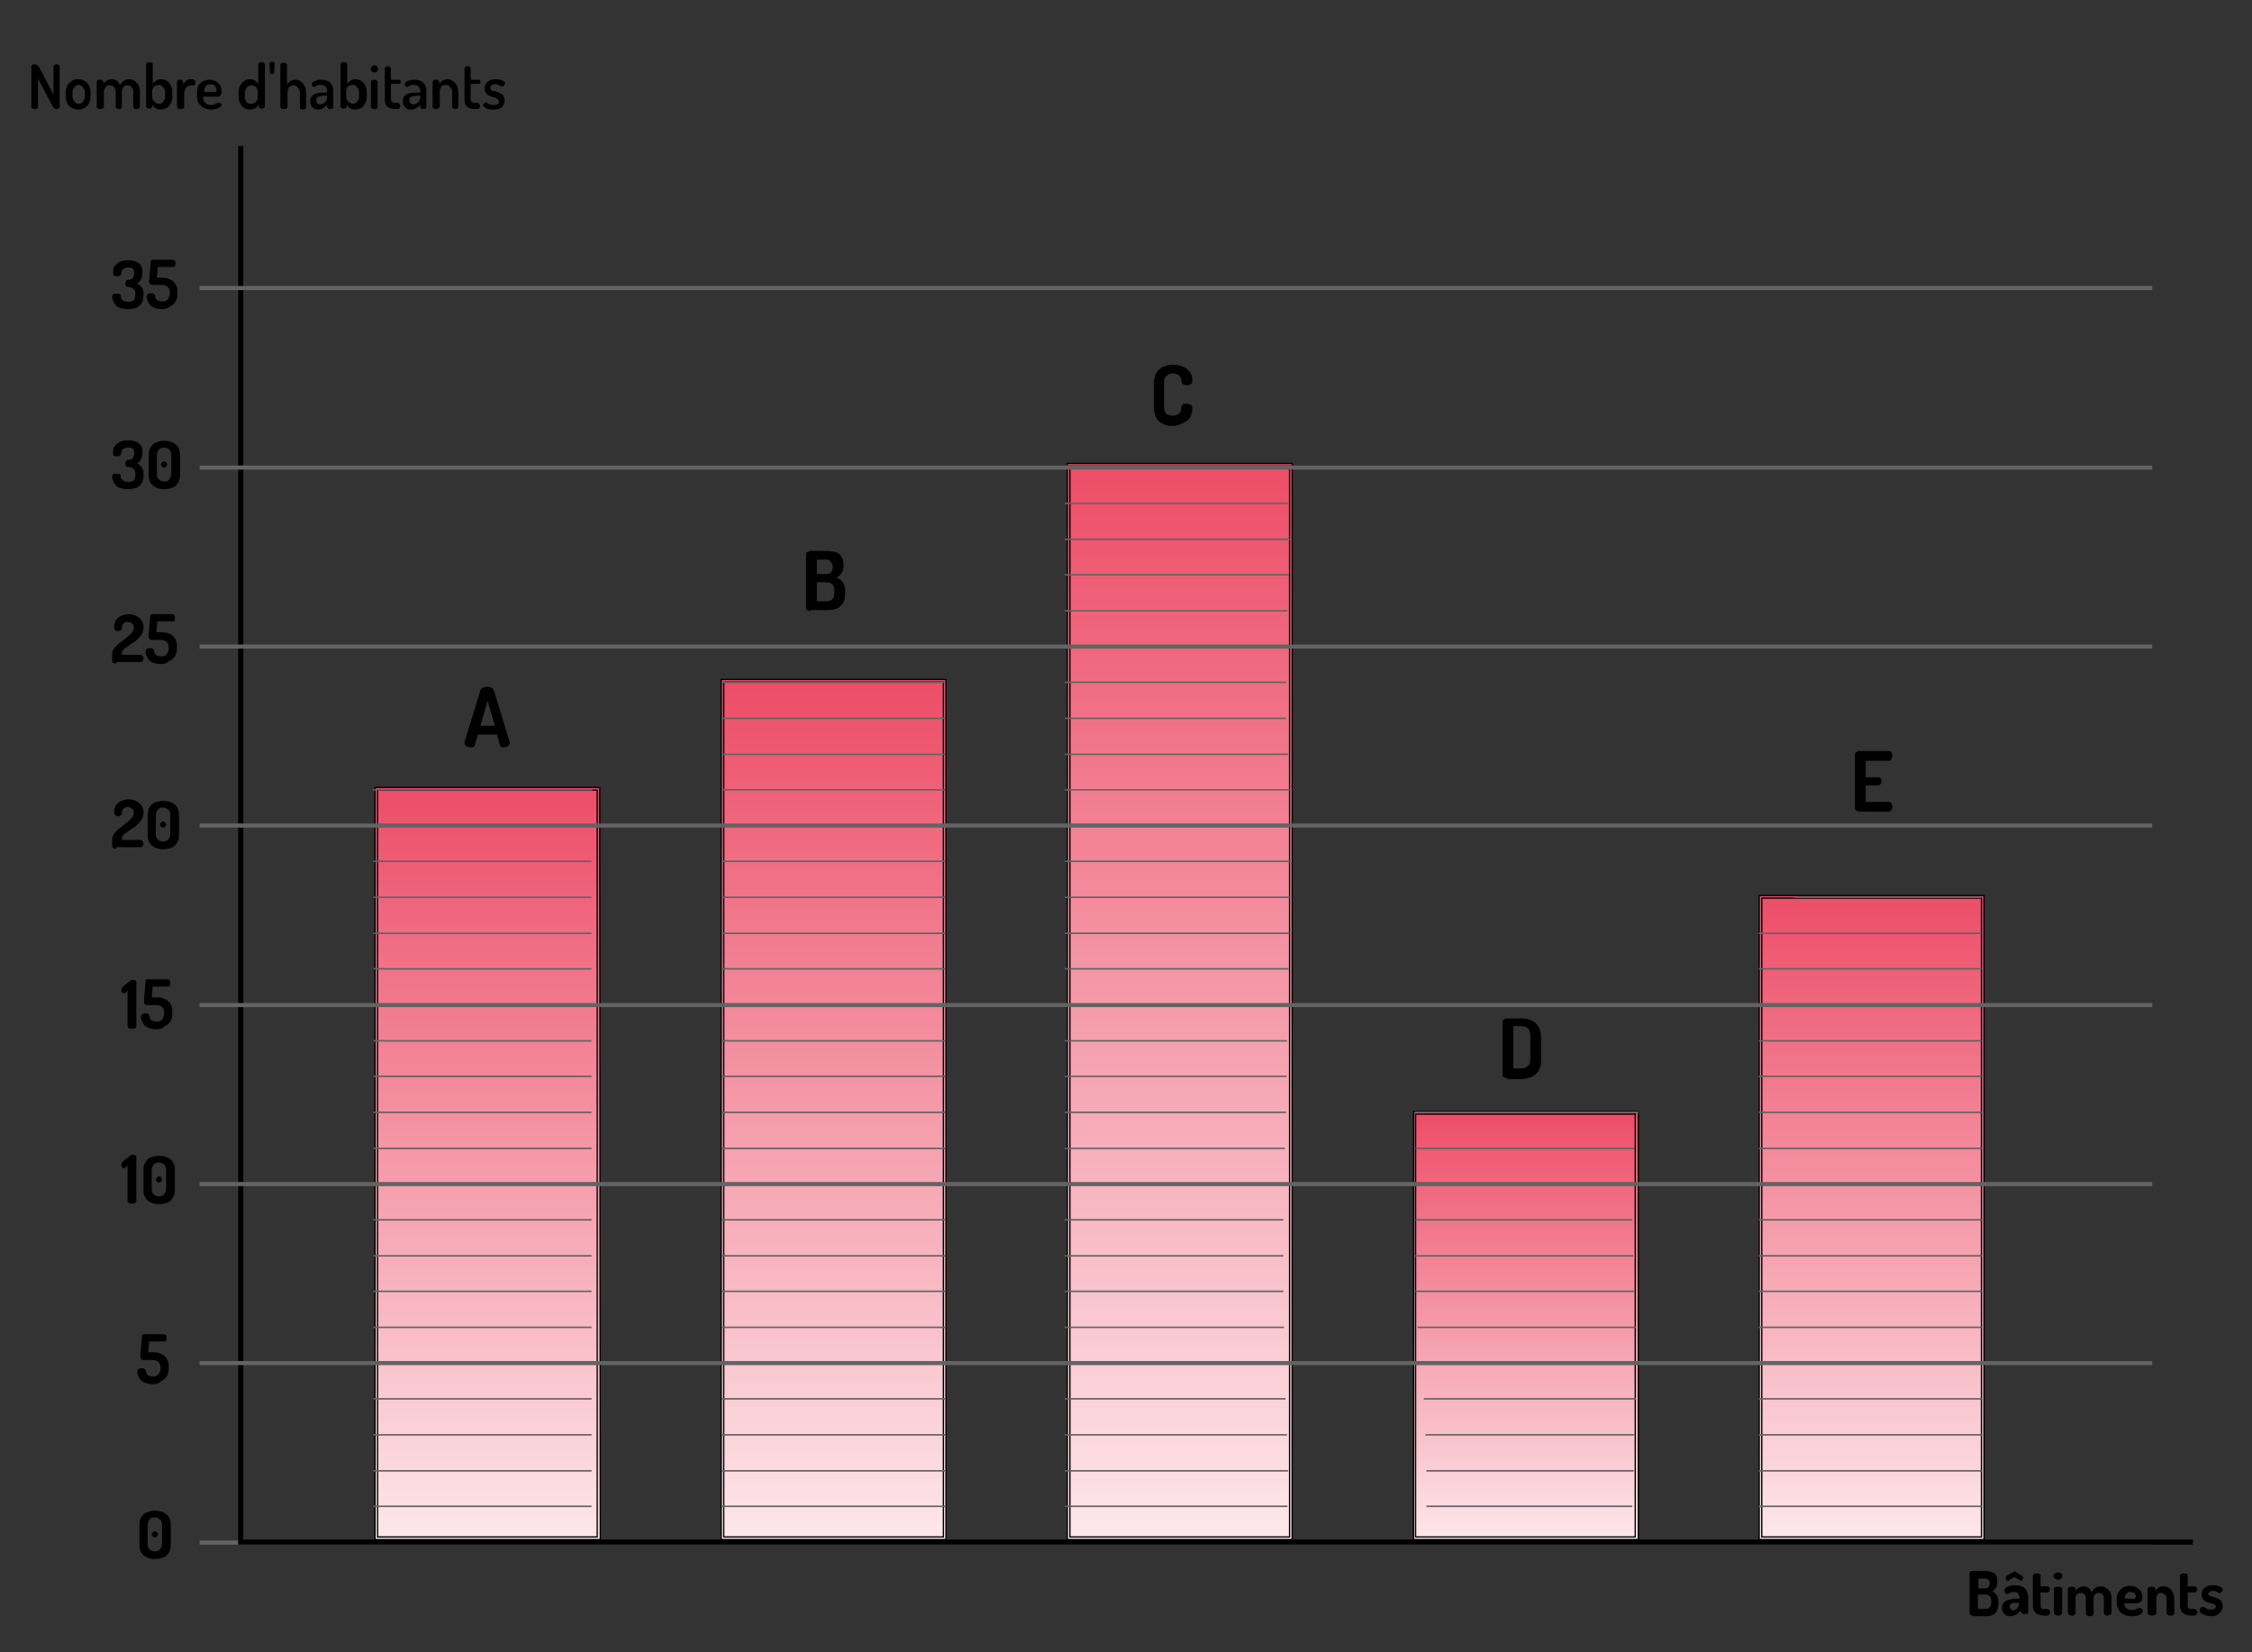 <?xml version="1.0" encoding="utf-8"?>
<!-- Generator: Adobe Illustrator 24.0.0, SVG Export Plug-In . SVG Version: 6.00 Build 0)  -->
<svg version="1.1" id="Layer_1" xmlns="http://www.w3.org/2000/svg" xmlns:xlink="http://www.w3.org/1999/xlink" x="0px" y="0px"
	 viewBox="0 0 437.8 321.2" style="enable-background:new 0 0 437.8 321.2;" xml:space="preserve">
<rect x="0" y="0" width="437.8" height="321.2" fill="#333333" stroke="none"/>
<style type="text/css">
	.st0{fill:url(#SVGID_1_);stroke:#000000;stroke-width:0.25;stroke-miterlimit:10;}
	.st1{fill:url(#SVGID_2_);stroke:#000000;stroke-width:0.25;stroke-miterlimit:10;}
	.st2{fill:url(#SVGID_3_);stroke:#000000;stroke-width:0.25;stroke-miterlimit:10;}
	.st3{fill:url(#SVGID_4_);stroke:#000000;stroke-width:0.25;stroke-miterlimit:10;}
	.st4{fill:url(#SVGID_5_);stroke:#000000;stroke-width:0.25;stroke-miterlimit:10;}
	.st5{fill:url(#SVGID_6_);stroke:#000000;stroke-width:0.25;stroke-miterlimit:10;}
	.st6{fill:url(#SVGID_7_);stroke:#000000;stroke-width:0.25;stroke-miterlimit:10;}
	.st7{fill:url(#SVGID_8_);stroke:#000000;stroke-width:0.25;stroke-miterlimit:10;}
	.st8{fill:url(#SVGID_9_);stroke:#000000;stroke-width:0.25;stroke-miterlimit:10;}
	.st9{fill:url(#SVGID_10_);stroke:#000000;stroke-width:0.25;stroke-miterlimit:10;}
	.st10{fill:#636363;}
</style>
<g>
	<g>
		<linearGradient id="SVGID_1_" gradientUnits="userSpaceOnUse" x1="94.76" y1="299" x2="94.76" y2="153.3">
			<stop  offset="0" style="stop-color:#FDE7EB"/>
			<stop  offset="1" style="stop-color:#ED4D67"/>
		</linearGradient>
		<rect x="73.2" y="153.3" class="st0" width="43.2" height="145.7"/>
		<linearGradient id="SVGID_2_" gradientUnits="userSpaceOnUse" x1="94.76" y1="299.3" x2="94.76" y2="153.1">
			<stop  offset="0" style="stop-color:#FDE7EB"/>
			<stop  offset="1" style="stop-color:#ED4D67"/>
		</linearGradient>
		<path class="st1" d="M116.7,299.3H72.9V153.1h43.7L116.7,299.3L116.7,299.3z M73.4,298.8h42.7V153.6H73.4V298.8z"/>
	</g>
	<g>
		<linearGradient id="SVGID_3_" gradientUnits="userSpaceOnUse" x1="162.06" y1="299" x2="162.06" y2="132.3">
			<stop  offset="0" style="stop-color:#FDE7EB"/>
			<stop  offset="1" style="stop-color:#ED4D67"/>
		</linearGradient>
		<rect x="140.5" y="132.3" class="st2" width="43.2" height="166.7"/>
		<linearGradient id="SVGID_4_" gradientUnits="userSpaceOnUse" x1="162.01" y1="299.3" x2="162.01" y2="132.1">
			<stop  offset="0" style="stop-color:#FDE7EB"/>
			<stop  offset="1" style="stop-color:#ED4D67"/>
		</linearGradient>
		<path class="st3" d="M183.9,299.3h-43.7V132.1h43.7V299.3z M140.7,298.8h42.7V132.6h-42.7V298.8z"/>
	</g>
	<g>
		<linearGradient id="SVGID_5_" gradientUnits="userSpaceOnUse" x1="229.26" y1="299" x2="229.26" y2="90.3">
			<stop  offset="0" style="stop-color:#FDE7EB"/>
			<stop  offset="1" style="stop-color:#ED4D67"/>
		</linearGradient>
		<rect x="207.7" y="90.3" class="st4" width="43.2" height="208.7"/>
		<linearGradient id="SVGID_6_" gradientUnits="userSpaceOnUse" x1="229.31" y1="299.3" x2="229.31" y2="90.1">
			<stop  offset="0" style="stop-color:#FDE7EB"/>
			<stop  offset="1" style="stop-color:#ED4D67"/>
		</linearGradient>
		<path class="st5" d="M251.2,299.3h-43.7V90.1h43.7V299.3z M208,298.8h42.7V90.6H208V298.8z"/>
	</g>
	<g>
		<linearGradient id="SVGID_7_" gradientUnits="userSpaceOnUse" x1="296.56" y1="299" x2="296.56" y2="216.3">
			<stop  offset="0" style="stop-color:#FDE7EB"/>
			<stop  offset="1" style="stop-color:#ED4D67"/>
		</linearGradient>
		<rect x="275" y="216.3" class="st6" width="43.2" height="82.7"/>
		<linearGradient id="SVGID_8_" gradientUnits="userSpaceOnUse" x1="296.61" y1="299.3" x2="296.61" y2="216.1">
			<stop  offset="0" style="stop-color:#FDE7EB"/>
			<stop  offset="1" style="stop-color:#ED4D67"/>
		</linearGradient>
		<path class="st7" d="M318.5,299.3h-43.7v-83.2h43.7V299.3z M275.2,298.8h42.7v-82.2h-42.7V298.8z"/>
	</g>
	<g>
		<linearGradient id="SVGID_9_" gradientUnits="userSpaceOnUse" x1="363.86" y1="299" x2="363.86" y2="174.3">
			<stop  offset="0" style="stop-color:#FDE7EB"/>
			<stop  offset="1" style="stop-color:#ED4D67"/>
		</linearGradient>
		<rect x="342.3" y="174.3" class="st8" width="43.2" height="124.7"/>
		<linearGradient id="SVGID_10_" gradientUnits="userSpaceOnUse" x1="363.81" y1="299.3" x2="363.81" y2="174.1">
			<stop  offset="0" style="stop-color:#FDE7EB"/>
			<stop  offset="1" style="stop-color:#ED4D67"/>
		</linearGradient>
		<path class="st9" d="M385.7,299.3H342V174.1h43.7V299.3z M342.5,298.8h42.7V174.6h-42.7V298.8z"/>
	</g>
	<g>
		<g>
			<rect x="38.8" y="299.5" class="st10" width="379.6" height="0.8"/>
		</g>
		<g>
			<polygon points="426.3,300.3 46.3,300.3 46.3,28.4 47.3,28.4 47.3,299.3 426.3,299.3 			"/>
		</g>
		<g>
			<rect x="72.6" y="292.7" class="st10" width="42.4" height="0.3"/>
			<rect x="140.3" y="292.7" class="st10" width="43.4" height="0.3"/>
			<path class="st10" d="M207,292.7v0.3h43.3c0-0.1,0-0.2,0-0.3H207z"/>
			<path class="st10" d="M277.3,292.7c0,0.1,0,0.2,0,0.3h40c0-0.1,0-0.2,0-0.3H277.3z"/>
			<rect x="341.9" y="292.7" class="st10" width="43.3" height="0.3"/>
		</g>
		<g>
			<rect x="341.9" y="285.8" class="st10" width="43.3" height="0.3"/>
			<path class="st10" d="M277.3,285.8c0,0.1,0,0.2,0,0.3h40.3c0-0.1,0-0.2,0-0.3H277.3z"/>
			<path class="st10" d="M207,286.1h43.4c0-0.1,0-0.2,0-0.3H207V286.1z"/>
			<rect x="72.6" y="285.8" class="st10" width="42.4" height="0.3"/>
			<rect x="140.3" y="285.8" class="st10" width="43.4" height="0.3"/>
		</g>
		<g>
			<rect x="341.9" y="278.8" class="st10" width="43.3" height="0.3"/>
			<path class="st10" d="M207,279.1h43.2c0-0.1,0-0.2,0-0.3H207V279.1z"/>
			<rect x="72.6" y="278.8" class="st10" width="42.4" height="0.3"/>
			<rect x="140.3" y="278.8" class="st10" width="43.4" height="0.3"/>
			<path class="st10" d="M277.1,278.8c0,0.1,0,0.2,0,0.3h40.6c0-0.1,0-0.2,0-0.3H277.1z"/>
		</g>
		<g>
			<path class="st10" d="M276.8,271.8c0,0.1,0,0.2,0,0.3H318c0-0.1,0-0.2,0-0.3H276.8z"/>
			<path class="st10" d="M207,272.1h42.9c0-0.1,0-0.2,0-0.3H207V272.1z"/>
			<rect x="72.6" y="271.8" class="st10" width="42.4" height="0.3"/>
			<rect x="140.3" y="271.8" class="st10" width="43.4" height="0.3"/>
			<rect x="341.9" y="271.8" class="st10" width="43.3" height="0.3"/>
		</g>
		<g>
			<rect x="38.8" y="264.6" class="st10" width="379.6" height="0.8"/>
		</g>
		<g>
			<path class="st10" d="M275.6,258.2H318c0-0.1,0-0.2,0-0.3h-42.4C275.6,258,275.6,258.1,275.6,258.2z"/>
			<rect x="72.6" y="257.9" class="st10" width="42.4" height="0.3"/>
			<rect x="140.3" y="257.9" class="st10" width="43.4" height="0.3"/>
			<path class="st10" d="M207,258.2h42.6c0-0.1,0-0.2,0-0.3H207V258.2z"/>
			<rect x="341.9" y="257.9" class="st10" width="43.3" height="0.3"/>
		</g>
		<g>
			<path class="st10" d="M275.2,251.2h42.6c0-0.1,0-0.2,0-0.3h-42.6V251.2z"/>
			<path class="st10" d="M207,251.2h42.5c0-0.1,0-0.2,0-0.3H207V251.2z"/>
			<rect x="140.3" y="250.9" class="st10" width="43.4" height="0.3"/>
			<rect x="72.6" y="250.9" class="st10" width="42.4" height="0.3"/>
			<rect x="341.9" y="250.9" class="st10" width="43.3" height="0.3"/>
		</g>
		<g>
			<rect x="341.9" y="244" class="st10" width="43.3" height="0.3"/>
			<rect x="72.6" y="244" class="st10" width="42.4" height="0.3"/>
			<rect x="140.3" y="244" class="st10" width="43.4" height="0.3"/>
			<path class="st10" d="M207,244v0.3h42.5c0-0.1,0-0.2,0-0.3H207z"/>
			<path class="st10" d="M275.2,244.3h42.3c0-0.1,0-0.2,0-0.3h-42.3V244.3z"/>
		</g>
		<g>
			<path class="st10" d="M275.2,237.3h42.1c0-0.1,0-0.2,0-0.3h-42.1V237.3z"/>
			<rect x="72.6" y="237" class="st10" width="42.4" height="0.3"/>
			<rect x="140.3" y="237" class="st10" width="43.4" height="0.3"/>
			<path class="st10" d="M207,237v0.3h42.5c0-0.1,0-0.2,0-0.2c0,0,0,0,0-0.1H207z"/>
			<rect x="341.9" y="237" class="st10" width="43.3" height="0.3"/>
		</g>
		<g>
			<rect x="38.8" y="229.8" class="st10" width="379.6" height="0.8"/>
		</g>
		<g>
			<rect x="72.6" y="223.1" class="st10" width="42.4" height="0.3"/>
			<rect x="140.3" y="223.1" class="st10" width="43.4" height="0.3"/>
			<path class="st10" d="M207,223.1v0.3h42.8c0-0.1,0-0.2,0-0.3H207z"/>
			<path class="st10" d="M275.2,223.1v0.3h42.5c0-0.1,0-0.2,0-0.3H275.2z"/>
			<rect x="341.9" y="223.1" class="st10" width="43.3" height="0.3"/>
		</g>
		<g>
			<rect x="72.6" y="216.1" class="st10" width="42.4" height="0.3"/>
			<rect x="140.3" y="216.1" class="st10" width="43.4" height="0.3"/>
			<path class="st10" d="M207,216.1v0.3H250c0-0.1,0-0.2,0-0.3H207z"/>
			<path class="st10" d="M275.1,216.1c0,0.1,0,0.2,0,0.3h43.4c0-0.1,0-0.2,0.1-0.3H275.1z"/>
			<rect x="341.9" y="216.1" class="st10" width="43.3" height="0.3"/>
		</g>
		<g>
			<rect x="72.6" y="209.1" class="st10" width="42.4" height="0.3"/>
			<rect x="140.3" y="209.1" class="st10" width="43.4" height="0.3"/>
			<path class="st10" d="M207,209.1v0.3h43.1c0-0.1,0-0.2,0-0.3H207z"/>
			<rect x="341.9" y="209.1" class="st10" width="43.3" height="0.3"/>
		</g>
		<g>
			<rect x="72.6" y="202.2" class="st10" width="42.4" height="0.3"/>
			<rect x="140.3" y="202.2" class="st10" width="43.4" height="0.3"/>
			<path class="st10" d="M207,202.2v0.3h43.2c0-0.1,0-0.2,0-0.3H207z"/>
			<rect x="341.9" y="202.2" class="st10" width="43.3" height="0.3"/>
		</g>
		<g>
			<rect x="38.8" y="195" class="st10" width="379.6" height="0.8"/>
		</g>
		<g>
			<rect x="72.6" y="188.2" class="st10" width="42.4" height="0.3"/>
			<rect x="140.3" y="188.2" class="st10" width="43.4" height="0.3"/>
			<path class="st10" d="M207,188.2v0.3h43.5c0-0.1,0-0.2,0-0.3H207z"/>
			<rect x="341.9" y="188.2" class="st10" width="43.3" height="0.3"/>
		</g>
		<g>
			<path class="st10" d="M207,181.3v0.3h43.7c0-0.1,0-0.2,0-0.3H207z"/>
			<rect x="72.6" y="181.3" class="st10" width="42.4" height="0.3"/>
			<rect x="140.3" y="181.3" class="st10" width="43.4" height="0.3"/>
			<rect x="341.9" y="181.3" class="st10" width="43.3" height="0.3"/>
		</g>
		<g>
			<rect x="72.6" y="174.3" class="st10" width="42.4" height="0.3"/>
			<rect x="140.3" y="174.3" class="st10" width="43.4" height="0.3"/>
			<path class="st10" d="M207,174.3v0.3h43.8c0-0.1,0-0.2,0-0.3H207z"/>
			<path class="st10" d="M348.3,174.6h36.9c0-0.1,0-0.2,0-0.3h-35.4C349.4,174.4,348.9,174.5,348.3,174.6z"/>
		</g>
		<g>
			<path class="st10" d="M207,167.3v0.3h43.8c0-0.1,0-0.2,0-0.3H207z"/>
			<rect x="72.6" y="167.3" class="st10" width="42.4" height="0.3"/>
			<rect x="140.3" y="167.3" class="st10" width="43.4" height="0.3"/>
		</g>
		<g>
			<rect x="38.8" y="160.1" class="st10" width="379.6" height="0.8"/>
		</g>
		<g>
			<path class="st10" d="M207,153.7h44.2c0-0.1,0-0.2,0-0.3H207V153.7z"/>
			<rect x="140.3" y="153.4" class="st10" width="43.4" height="0.3"/>
			<path class="st10" d="M115.2,153.4H72.5c0,0.1,0,0.2,0,0.3h42.6C115.1,153.6,115.2,153.5,115.2,153.4z"/>
		</g>
		<g>
			<path class="st10" d="M207,146.8h43.4c0-0.1,0-0.2,0-0.3H207V146.8z"/>
			<rect x="140.3" y="146.5" class="st10" width="43.4" height="0.3"/>
		</g>
		<g>
			<rect x="140.3" y="139.5" class="st10" width="43.4" height="0.3"/>
			<path class="st10" d="M207,139.8h43c0-0.1,0-0.2,0-0.3h-43V139.8z"/>
		</g>
		<g>
			<path class="st10" d="M140.3,132.5v0.3h43.4c0-0.1,0-0.2,0-0.3H140.3z"/>
			<path class="st10" d="M207,132.5v0.3H250c0-0.1,0-0.2,0-0.3H207z"/>
		</g>
		<g>
			<rect x="38.8" y="125.3" class="st10" width="379.6" height="0.8"/>
		</g>
		<g>
			<path class="st10" d="M207,118.6v0.3h43.3c0-0.1,0-0.2,0-0.3H207z"/>
		</g>
		<g>
			<path class="st10" d="M207,111.6v0.3h43.6c0-0.1,0-0.2,0-0.3H207z"/>
		</g>
		<g>
			<path class="st10" d="M207,104.7v0.3h43.8c0-0.1,0-0.2,0-0.3H207z"/>
		</g>
		<g>
			<path class="st10" d="M207,98h43.4c0-0.1,0-0.2-0.1-0.3H207V98z"/>
		</g>
		<g>
			<rect x="38.8" y="90.5" class="st10" width="379.6" height="0.8"/>
		</g>
		<g>
			<rect x="38.8" y="55.6" class="st10" width="379.6" height="0.8"/>
		</g>
	</g>
</g>
<g>
	<path d="M6.7,21.2c-0.2,0-0.3,0-0.4-0.1c-0.1-0.1-0.2-0.2-0.2-0.3v-7.9c0-0.2,0.1-0.3,0.2-0.3c0.1-0.1,0.3-0.1,0.4-0.1
		c0.2,0,0.3,0,0.4,0.1s0.2,0.1,0.3,0.2s0.2,0.2,0.3,0.4l2.7,5.2v-5.5c0-0.1,0.1-0.2,0.2-0.3s0.3-0.1,0.4-0.1s0.3,0,0.4,0.1
		s0.2,0.2,0.2,0.3v7.9c0,0.1-0.1,0.2-0.2,0.3c-0.1,0.1-0.3,0.1-0.4,0.1s-0.3,0-0.4-0.1c-0.1-0.1-0.2-0.2-0.3-0.3l-2.9-5.5v5.5
		c0,0.1-0.1,0.2-0.2,0.3C7,21.2,6.8,21.2,6.7,21.2z"/>
	<path d="M15.2,21.3c-0.4,0-0.8-0.1-1.2-0.3c-0.4-0.2-0.7-0.5-0.9-0.9c-0.2-0.4-0.3-0.8-0.3-1.2v-1.1c0-0.4,0.1-0.8,0.3-1.2
		c0.2-0.4,0.5-0.6,0.9-0.9s0.8-0.3,1.2-0.3c0.4,0,0.9,0.1,1.2,0.3s0.7,0.5,0.9,0.9s0.3,0.8,0.3,1.2v1.1c0,0.4-0.1,0.8-0.3,1.2
		s-0.5,0.7-0.9,0.9C16.1,21.2,15.7,21.3,15.2,21.3z M15.3,20.2c0.2,0,0.4-0.1,0.6-0.2c0.2-0.1,0.3-0.3,0.4-0.5
		c0.1-0.2,0.2-0.4,0.2-0.6v-1.1c0-0.2-0.1-0.4-0.2-0.6c-0.1-0.2-0.3-0.3-0.4-0.5c-0.2-0.1-0.4-0.2-0.6-0.2c-0.2,0-0.4,0.1-0.6,0.2
		c-0.2,0.1-0.3,0.3-0.4,0.5c-0.1,0.2-0.2,0.4-0.2,0.6v1.1c0,0.2,0.1,0.4,0.2,0.6c0.1,0.2,0.3,0.4,0.4,0.5
		C14.8,20.1,15,20.2,15.3,20.2z"/>
	<path d="M19.5,21.2c-0.2,0-0.3,0-0.5-0.1c-0.1-0.1-0.2-0.2-0.2-0.3v-4.9c0-0.1,0.1-0.2,0.2-0.3c0.1-0.1,0.3-0.1,0.5-0.1
		c0.2,0,0.3,0,0.4,0.1c0.1,0.1,0.2,0.2,0.2,0.3v0.4c0.1-0.2,0.3-0.4,0.6-0.6c0.3-0.2,0.6-0.3,1-0.3c0.4,0,0.7,0.1,1,0.3
		s0.5,0.5,0.6,0.9c0.2-0.4,0.5-0.7,0.8-0.9c0.3-0.2,0.7-0.3,1-0.3c0.4,0,0.7,0.1,1,0.3s0.6,0.5,0.8,0.8c0.2,0.4,0.3,0.8,0.3,1.3v3
		c0,0.1-0.1,0.2-0.2,0.3s-0.3,0.1-0.5,0.1c-0.2,0-0.3,0-0.4-0.1s-0.2-0.2-0.2-0.3v-3c0-0.3-0.1-0.5-0.2-0.7s-0.2-0.3-0.4-0.4
		c-0.2-0.1-0.4-0.1-0.5-0.1c-0.2,0-0.4,0-0.5,0.1s-0.3,0.2-0.4,0.4c-0.1,0.2-0.2,0.4-0.2,0.7v3c0,0.1-0.1,0.2-0.2,0.3
		c-0.1,0.1-0.3,0.1-0.4,0.1c-0.1,0-0.3,0-0.4-0.1c-0.1-0.1-0.2-0.2-0.2-0.3v-3c0-0.3-0.1-0.5-0.2-0.7s-0.2-0.3-0.4-0.4
		c-0.2-0.1-0.4-0.1-0.6-0.1c-0.2,0-0.4,0-0.5,0.1s-0.3,0.2-0.4,0.4s-0.2,0.4-0.2,0.7v3c0,0.1-0.1,0.2-0.2,0.3S19.6,21.2,19.5,21.2z"
		/>
	<path d="M31.2,21.3c-0.4,0-0.7-0.1-1-0.3s-0.5-0.4-0.6-0.7v0.4c0,0.1-0.1,0.2-0.2,0.3s-0.2,0.1-0.4,0.1c-0.2,0-0.3,0-0.4-0.1
		c-0.1-0.1-0.2-0.2-0.2-0.3v-8.2c0-0.1,0.1-0.2,0.2-0.3c0.1-0.1,0.3-0.1,0.4-0.1c0.2,0,0.3,0,0.5,0.1s0.2,0.2,0.2,0.3v3.8
		c0.1-0.2,0.3-0.4,0.6-0.6s0.6-0.3,1-0.3c0.4,0,0.8,0.1,1.1,0.3c0.3,0.2,0.6,0.5,0.8,0.9c0.2,0.4,0.3,0.8,0.3,1.2v1.1
		c0,0.4-0.1,0.8-0.3,1.2c-0.2,0.4-0.5,0.7-0.8,0.9C31.9,21.2,31.6,21.3,31.2,21.3z M30.9,20.2c0.2,0,0.4-0.1,0.6-0.2
		c0.2-0.1,0.3-0.3,0.4-0.5c0.1-0.2,0.2-0.4,0.2-0.6v-1.1c0-0.2-0.1-0.4-0.2-0.6c-0.1-0.2-0.3-0.3-0.4-0.5c-0.2-0.1-0.4-0.2-0.6-0.2
		c-0.2,0-0.4,0.1-0.6,0.1c-0.2,0.1-0.3,0.2-0.5,0.4c-0.1,0.2-0.2,0.4-0.2,0.7v1.4c0,0.1,0.1,0.2,0.2,0.4c0.1,0.2,0.3,0.3,0.4,0.4
		C30.4,20.1,30.6,20.2,30.9,20.2z"/>
	<path d="M35,21.2c-0.2,0-0.3,0-0.4-0.1c-0.1-0.1-0.2-0.2-0.2-0.3v-4.9c0-0.1,0.1-0.2,0.2-0.3c0.1-0.1,0.3-0.1,0.4-0.1
		c0.2,0,0.3,0,0.4,0.1c0.1,0.1,0.2,0.2,0.2,0.3v0.5c0.1-0.2,0.2-0.3,0.4-0.5c0.1-0.2,0.3-0.3,0.5-0.4c0.2-0.1,0.4-0.1,0.6-0.1h0.4
		c0.1,0,0.2,0.1,0.3,0.2C38,15.7,38,15.8,38,16s0,0.3-0.1,0.4c-0.1,0.1-0.2,0.2-0.3,0.2h-0.4c-0.2,0-0.5,0.1-0.7,0.2
		c-0.2,0.1-0.4,0.3-0.5,0.6c-0.1,0.3-0.2,0.6-0.2,0.9v2.5c0,0.1-0.1,0.2-0.2,0.3S35.2,21.2,35,21.2z"/>
	<path d="M41.1,21.3c-0.5,0-1-0.1-1.4-0.3c-0.4-0.2-0.7-0.5-1-0.8c-0.2-0.4-0.4-0.8-0.4-1.3v-1.1c0-0.4,0.1-0.8,0.3-1.2
		c0.2-0.4,0.5-0.6,0.9-0.8s0.8-0.3,1.2-0.3c0.4,0,0.8,0.1,1.2,0.3s0.6,0.5,0.9,0.8c0.2,0.3,0.3,0.7,0.3,1.2c0,0.3-0.1,0.6-0.2,0.7
		s-0.2,0.2-0.4,0.3c-0.2,0-0.3,0-0.5,0h-2.5V19c0,0.4,0.1,0.7,0.4,1s0.7,0.4,1.1,0.4c0.3,0,0.5,0,0.7-0.1c0.2-0.1,0.3-0.2,0.4-0.2
		c0.1-0.1,0.2-0.1,0.3-0.1s0.2,0,0.3,0.1C43,20,43,20.1,43,20.1c0,0.1,0.1,0.2,0.1,0.2c0,0.1-0.1,0.3-0.2,0.4
		c-0.2,0.1-0.4,0.3-0.7,0.4C41.9,21.2,41.5,21.3,41.1,21.3z M39.6,17.9h2c0.2,0,0.3,0,0.4-0.1c0.1,0,0.1-0.1,0.1-0.3
		c0-0.2-0.1-0.4-0.2-0.6s-0.2-0.3-0.4-0.4s-0.4-0.1-0.6-0.1c-0.2,0-0.4,0-0.6,0.1c-0.2,0.1-0.3,0.2-0.4,0.4
		c-0.1,0.2-0.2,0.4-0.2,0.6V17.9z"/>
	<path d="M48.5,21.3c-0.4,0-0.7-0.1-1-0.3c-0.3-0.2-0.6-0.5-0.8-0.9c-0.2-0.4-0.3-0.8-0.3-1.2v-1.1c0-0.4,0.1-0.8,0.3-1.2
		c0.2-0.4,0.5-0.6,0.8-0.9c0.3-0.2,0.7-0.3,1.1-0.3c0.4,0,0.7,0.1,1,0.3c0.3,0.2,0.5,0.4,0.6,0.6v-3.8c0-0.1,0.1-0.2,0.2-0.3
		s0.3-0.1,0.5-0.1c0.2,0,0.3,0,0.4,0.1c0.1,0.1,0.2,0.2,0.2,0.3v8.2c0,0.1-0.1,0.2-0.2,0.3c-0.1,0.1-0.3,0.1-0.4,0.1
		c-0.2,0-0.3,0-0.4-0.1c-0.1-0.1-0.2-0.2-0.2-0.3v-0.4c-0.1,0.2-0.3,0.5-0.6,0.7C49.3,21.2,48.9,21.3,48.5,21.3z M48.9,20.2
		c0.2,0,0.4-0.1,0.6-0.2s0.3-0.3,0.4-0.4c0.1-0.2,0.2-0.3,0.2-0.4v-1.4c0-0.3-0.1-0.5-0.2-0.7s-0.3-0.3-0.5-0.4
		c-0.2-0.1-0.4-0.1-0.6-0.1c-0.2,0-0.4,0.1-0.6,0.2c-0.2,0.1-0.3,0.3-0.4,0.5c-0.1,0.2-0.2,0.4-0.2,0.6v1.1c0,0.2,0.1,0.4,0.2,0.6
		c0.1,0.2,0.3,0.4,0.4,0.5C48.5,20.1,48.7,20.2,48.9,20.2z"/>
	<path d="M52.9,14.4c-0.1,0-0.2,0-0.3-0.1c-0.1-0.1-0.1-0.2-0.1-0.2l-0.1-1.7c0-0.1,0.1-0.2,0.2-0.3c0.1-0.1,0.2-0.1,0.3-0.1
		s0.2,0,0.3,0.1c0.1,0.1,0.2,0.1,0.2,0.3L53.3,14c0,0.1,0,0.2-0.1,0.2C53.2,14.3,53.1,14.4,52.9,14.4z"/>
	<path d="M55.1,21.2c-0.2,0-0.3,0-0.4-0.1c-0.1-0.1-0.2-0.2-0.2-0.3v-8.2c0-0.1,0.1-0.2,0.2-0.3c0.1-0.1,0.3-0.1,0.4-0.1
		c0.2,0,0.3,0,0.5,0.1s0.2,0.2,0.2,0.3v3.8c0.1-0.2,0.3-0.4,0.6-0.6c0.3-0.2,0.6-0.3,1-0.3c0.4,0,0.7,0.1,1,0.3s0.6,0.5,0.8,0.9
		s0.3,0.8,0.3,1.2v3c0,0.1-0.1,0.2-0.2,0.3c-0.1,0.1-0.3,0.1-0.4,0.1c-0.1,0-0.3,0-0.4-0.1c-0.1-0.1-0.2-0.2-0.2-0.3v-3
		c0-0.2-0.1-0.4-0.2-0.6s-0.3-0.3-0.4-0.5c-0.2-0.1-0.4-0.2-0.6-0.2c-0.2,0-0.4,0.1-0.6,0.1c-0.2,0.1-0.3,0.2-0.4,0.4
		c-0.1,0.2-0.2,0.4-0.2,0.7v3c0,0.1-0.1,0.2-0.2,0.3S55.3,21.2,55.1,21.2z"/>
	<path d="M61.9,21.3c-0.4,0-0.8-0.1-1.1-0.4s-0.5-0.7-0.5-1.2c0-0.5,0.1-0.8,0.4-1.1c0.2-0.2,0.6-0.4,1-0.5C62,18,62.5,18,63.1,18
		h0.5v-0.2c0-0.2,0-0.4-0.1-0.6c-0.1-0.2-0.2-0.4-0.4-0.5s-0.4-0.2-0.7-0.2c-0.3,0-0.5,0-0.7,0.1c-0.2,0.1-0.3,0.1-0.4,0.2
		c-0.1,0.1-0.2,0.1-0.3,0.1c-0.1,0-0.3-0.1-0.3-0.2s-0.1-0.3-0.1-0.4s0.1-0.3,0.3-0.4c0.2-0.1,0.4-0.2,0.7-0.3
		c0.3-0.1,0.6-0.1,0.8-0.1c0.6,0,1.1,0.1,1.4,0.3c0.4,0.2,0.6,0.5,0.8,0.9c0.2,0.4,0.2,0.7,0.2,1.1v3c0,0.1-0.1,0.2-0.2,0.3
		c-0.1,0.1-0.3,0.1-0.4,0.1c-0.2,0-0.3,0-0.4-0.1c-0.1-0.1-0.2-0.2-0.2-0.3v-0.4c-0.2,0.2-0.5,0.5-0.8,0.6
		C62.6,21.2,62.3,21.3,61.9,21.3z M62.3,20.3c0.2,0,0.4-0.1,0.6-0.2c0.2-0.1,0.4-0.3,0.5-0.5s0.2-0.4,0.2-0.6v-0.4h-0.3
		c-0.3,0-0.6,0-0.9,0.1c-0.3,0-0.5,0.1-0.7,0.2s-0.2,0.3-0.2,0.6c0,0.3,0.1,0.5,0.2,0.6S62.1,20.3,62.3,20.3z"/>
	<path d="M69,21.3c-0.4,0-0.7-0.1-1-0.3s-0.5-0.4-0.6-0.7v0.4c0,0.1-0.1,0.2-0.2,0.3s-0.2,0.1-0.4,0.1c-0.2,0-0.3,0-0.4-0.1
		c-0.1-0.1-0.2-0.2-0.2-0.3v-8.2c0-0.1,0.1-0.2,0.2-0.3c0.1-0.1,0.3-0.1,0.4-0.1c0.2,0,0.3,0,0.5,0.1s0.2,0.2,0.2,0.3v3.8
		c0.1-0.2,0.3-0.4,0.6-0.6s0.6-0.3,1-0.3c0.4,0,0.8,0.1,1.1,0.3c0.3,0.2,0.6,0.5,0.8,0.9c0.2,0.4,0.3,0.8,0.3,1.2v1.1
		c0,0.4-0.1,0.8-0.3,1.2c-0.2,0.4-0.5,0.7-0.8,0.9C69.7,21.2,69.4,21.3,69,21.3z M68.6,20.2c0.2,0,0.4-0.1,0.6-0.2
		c0.2-0.1,0.3-0.3,0.4-0.5c0.1-0.2,0.2-0.4,0.2-0.6v-1.1c0-0.2-0.1-0.4-0.2-0.6c-0.1-0.2-0.3-0.3-0.4-0.5c-0.2-0.1-0.4-0.2-0.6-0.2
		c-0.2,0-0.4,0.1-0.6,0.1c-0.2,0.1-0.3,0.2-0.5,0.4c-0.1,0.2-0.2,0.4-0.2,0.7v1.4c0,0.1,0.1,0.2,0.2,0.4c0.1,0.2,0.3,0.3,0.4,0.4
		C68.2,20.1,68.4,20.2,68.6,20.2z"/>
	<path d="M72.8,14.1c-0.2,0-0.4-0.1-0.5-0.2c-0.1-0.1-0.2-0.3-0.2-0.5c0-0.2,0.1-0.3,0.2-0.5c0.1-0.1,0.3-0.2,0.5-0.2
		c0.2,0,0.4,0.1,0.5,0.2c0.1,0.1,0.2,0.3,0.2,0.5c0,0.2-0.1,0.3-0.2,0.5C73.2,14,73,14.1,72.8,14.1z M72.8,21.2
		c-0.2,0-0.3,0-0.5-0.1c-0.1-0.1-0.2-0.2-0.2-0.3v-4.9c0-0.1,0.1-0.2,0.2-0.3c0.1-0.1,0.3-0.1,0.5-0.1c0.2,0,0.3,0,0.4,0.1
		c0.1,0.1,0.2,0.2,0.2,0.3v4.9c0,0.1-0.1,0.2-0.2,0.3S73,21.2,72.8,21.2z"/>
	<path d="M76.9,21.2c-0.7,0-1.2-0.1-1.6-0.5c-0.4-0.3-0.5-0.8-0.5-1.4v-6c0-0.1,0.1-0.2,0.2-0.3c0.1-0.1,0.3-0.1,0.4-0.1
		c0.2,0,0.3,0,0.4,0.1c0.1,0.1,0.2,0.2,0.2,0.3v2.2h1.5c0.1,0,0.2,0,0.3,0.1c0.1,0.1,0.1,0.2,0.1,0.3c0,0.1,0,0.2-0.1,0.3
		s-0.1,0.1-0.3,0.1H76v2.9c0,0.3,0.1,0.5,0.2,0.6c0.1,0.1,0.3,0.2,0.7,0.2h0.4c0.2,0,0.3,0.1,0.4,0.2c0.1,0.1,0.1,0.2,0.1,0.4
		c0,0.1,0,0.3-0.1,0.4c-0.1,0.1-0.2,0.2-0.4,0.2H76.9z"/>
	<path d="M79.9,21.3c-0.4,0-0.8-0.1-1.1-0.4s-0.5-0.7-0.5-1.2c0-0.5,0.1-0.8,0.4-1.1c0.2-0.2,0.6-0.4,1-0.5c0.4-0.1,0.9-0.1,1.5-0.1
		h0.5v-0.2c0-0.2,0-0.4-0.1-0.6c-0.1-0.2-0.2-0.4-0.4-0.5s-0.4-0.2-0.7-0.2c-0.3,0-0.5,0-0.7,0.1c-0.2,0.1-0.3,0.1-0.4,0.2
		c-0.1,0.1-0.2,0.1-0.3,0.1c-0.1,0-0.3-0.1-0.3-0.2s-0.1-0.3-0.1-0.4s0.1-0.3,0.3-0.4c0.2-0.1,0.4-0.2,0.7-0.3
		c0.3-0.1,0.6-0.1,0.8-0.1c0.6,0,1.1,0.1,1.4,0.3c0.4,0.2,0.6,0.5,0.8,0.9c0.2,0.4,0.2,0.7,0.2,1.1v3c0,0.1-0.1,0.2-0.2,0.3
		c-0.1,0.1-0.3,0.1-0.4,0.1c-0.2,0-0.3,0-0.4-0.1c-0.1-0.1-0.2-0.2-0.2-0.3v-0.4c-0.2,0.2-0.5,0.5-0.8,0.6
		C80.7,21.2,80.3,21.3,79.9,21.3z M80.4,20.3c0.2,0,0.4-0.1,0.6-0.2c0.2-0.1,0.4-0.3,0.5-0.5s0.2-0.4,0.2-0.6v-0.4h-0.3
		c-0.3,0-0.6,0-0.9,0.1c-0.3,0-0.5,0.1-0.7,0.2s-0.2,0.3-0.2,0.6c0,0.3,0.1,0.5,0.2,0.6S80.2,20.3,80.4,20.3z"/>
	<path d="M84.8,21.2c-0.2,0-0.3,0-0.5-0.1c-0.1-0.1-0.2-0.2-0.2-0.3v-4.9c0-0.1,0.1-0.2,0.2-0.3c0.1-0.1,0.3-0.1,0.5-0.1
		c0.2,0,0.3,0,0.4,0.1c0.1,0.1,0.2,0.2,0.2,0.3v0.4c0.1-0.2,0.3-0.4,0.6-0.6s0.6-0.3,1-0.3c0.4,0,0.7,0.1,1,0.3
		c0.3,0.2,0.6,0.5,0.8,0.9s0.3,0.8,0.3,1.2v3c0,0.1-0.1,0.2-0.2,0.3c-0.1,0.1-0.3,0.1-0.4,0.1c-0.1,0-0.3,0-0.4-0.1
		c-0.1-0.1-0.2-0.2-0.2-0.3v-3c0-0.2-0.1-0.4-0.2-0.6c-0.1-0.2-0.3-0.3-0.4-0.5c-0.2-0.1-0.4-0.2-0.6-0.2c-0.2,0-0.4,0.1-0.6,0.1
		c-0.2,0.1-0.3,0.2-0.4,0.4s-0.2,0.4-0.2,0.7v3c0,0.1-0.1,0.2-0.2,0.3S85,21.2,84.8,21.2z"/>
	<path d="M92.4,21.2c-0.7,0-1.2-0.1-1.6-0.5c-0.4-0.3-0.5-0.8-0.5-1.4v-6c0-0.1,0.1-0.2,0.2-0.3c0.1-0.1,0.3-0.1,0.4-0.1
		c0.2,0,0.3,0,0.4,0.1c0.1,0.1,0.2,0.2,0.2,0.3v2.2h1.5c0.1,0,0.2,0,0.3,0.1c0.1,0.1,0.1,0.2,0.1,0.3c0,0.1,0,0.2-0.1,0.3
		c-0.1,0.1-0.1,0.1-0.3,0.1h-1.5v2.9c0,0.3,0.1,0.5,0.2,0.6c0.1,0.1,0.3,0.2,0.7,0.2h0.4c0.2,0,0.3,0.1,0.4,0.2s0.1,0.2,0.1,0.4
		c0,0.1,0,0.3-0.1,0.4c-0.1,0.1-0.2,0.2-0.4,0.2H92.4z"/>
	<path d="M96,21.3c-0.4,0-0.7,0-1.1-0.1c-0.3-0.1-0.6-0.2-0.7-0.4c-0.2-0.1-0.3-0.3-0.3-0.4c0-0.1,0-0.2,0.1-0.2s0.1-0.2,0.2-0.2
		s0.1-0.1,0.2-0.1c0.1,0,0.2,0,0.3,0.1c0.1,0.1,0.3,0.2,0.5,0.3c0.2,0.1,0.5,0.1,0.8,0.1c0.4,0,0.7-0.1,0.8-0.2
		c0.1-0.1,0.2-0.3,0.2-0.4c0-0.2-0.1-0.4-0.2-0.5c-0.1-0.1-0.3-0.2-0.5-0.3s-0.5-0.1-0.7-0.2s-0.5-0.2-0.7-0.3
		c-0.2-0.1-0.4-0.3-0.5-0.5c-0.1-0.2-0.2-0.5-0.2-0.8c0-0.3,0.1-0.5,0.2-0.8c0.1-0.3,0.4-0.5,0.7-0.7s0.7-0.3,1.2-0.3
		c0.3,0,0.6,0,0.9,0.1c0.3,0.1,0.5,0.1,0.7,0.3c0.2,0.1,0.3,0.2,0.3,0.4c0,0.1,0,0.1-0.1,0.2s-0.1,0.2-0.2,0.3
		c-0.1,0.1-0.2,0.1-0.3,0.1c-0.1,0-0.2,0-0.3-0.1c-0.1-0.1-0.3-0.1-0.4-0.2c-0.2-0.1-0.4-0.1-0.6-0.1c-0.2,0-0.4,0-0.6,0.1
		s-0.2,0.2-0.3,0.3c-0.1,0.1-0.1,0.2-0.1,0.3c0,0.2,0.1,0.3,0.2,0.4c0.1,0.1,0.3,0.2,0.5,0.2s0.5,0.1,0.7,0.2
		c0.2,0.1,0.5,0.2,0.7,0.3c0.2,0.1,0.4,0.3,0.5,0.5s0.2,0.5,0.2,0.9c0,0.5-0.2,0.9-0.5,1.2S96.7,21.3,96,21.3z"/>
</g>
<g>
	<path d="M91.6,145.3c-0.2,0-0.4,0-0.6-0.1s-0.4-0.2-0.5-0.3s-0.2-0.3-0.2-0.4c0,0,0-0.1,0-0.2l3.1-10.1c0.1-0.2,0.2-0.4,0.5-0.5
		c0.3-0.1,0.5-0.2,0.8-0.2c0.3,0,0.6,0.1,0.8,0.2c0.3,0.1,0.4,0.3,0.5,0.5l3.1,10.1c0,0.1,0,0.1,0,0.2c0,0.2-0.1,0.3-0.2,0.4
		s-0.3,0.2-0.5,0.3s-0.4,0.1-0.6,0.1c-0.2,0-0.3,0-0.4-0.1c-0.1-0.1-0.2-0.2-0.2-0.3l-0.6-2.1h-3.7l-0.6,2.1c0,0.2-0.1,0.3-0.3,0.3
		C91.9,145.3,91.8,145.3,91.6,145.3z M93.4,141.1h2.8l-1.4-4.9L93.4,141.1z"/>
</g>
<g>
	<path d="M157.6,118.8c-0.3,0-0.5-0.1-0.7-0.2c-0.2-0.1-0.2-0.3-0.2-0.4v-10.4c0-0.2,0.1-0.4,0.3-0.5c0.2-0.1,0.4-0.2,0.6-0.2h3.1
		c0.5,0,1.1,0.1,1.6,0.2s0.9,0.4,1.2,0.8c0.3,0.4,0.5,1,0.5,1.7c0,0.7-0.1,1.2-0.4,1.6c-0.2,0.4-0.6,0.7-1,0.9
		c0.3,0.1,0.6,0.3,0.9,0.5c0.2,0.2,0.4,0.5,0.6,0.8c0.1,0.3,0.2,0.8,0.2,1.3v0.3c0,0.8-0.1,1.5-0.4,2c-0.3,0.5-0.7,0.9-1.2,1.1
		c-0.5,0.2-1,0.3-1.6,0.3H157.6z M158.8,111.6h1.8c0.4,0,0.8-0.1,1-0.4c0.2-0.3,0.3-0.6,0.3-1c0-0.3-0.1-0.5-0.2-0.7
		c-0.1-0.2-0.3-0.3-0.4-0.5s-0.4-0.2-0.7-0.2h-1.8V111.6z M158.8,116.9h1.8c0.5,0,0.9-0.1,1.2-0.4c0.3-0.3,0.4-0.7,0.4-1.3v-0.3
		c0-0.6-0.1-1.1-0.4-1.3c-0.3-0.3-0.7-0.4-1.2-0.4h-1.8V116.9z"/>
</g>
<g>
	<path d="M227.9,82.8c-0.7,0-1.3-0.1-1.8-0.4c-0.6-0.2-1-0.6-1.3-1.2c-0.3-0.5-0.5-1.3-0.5-2.1v-4.5c0-0.9,0.2-1.6,0.5-2.1
		c0.3-0.5,0.8-0.9,1.3-1.2c0.6-0.2,1.2-0.4,1.9-0.4c0.7,0,1.4,0.1,2,0.4s1,0.6,1.3,1c0.3,0.4,0.5,1,0.5,1.6c0,0.4-0.1,0.7-0.3,0.8
		s-0.4,0.2-0.8,0.2c-0.3,0-0.5-0.1-0.7-0.2c-0.2-0.1-0.3-0.3-0.3-0.5c0-0.1,0-0.3-0.1-0.5c0-0.2-0.1-0.3-0.2-0.5
		c-0.1-0.2-0.3-0.3-0.5-0.4c-0.2-0.1-0.5-0.2-0.9-0.2c-0.5,0-1,0.2-1.3,0.5s-0.4,0.8-0.4,1.4v4.5c0,0.6,0.1,1.1,0.4,1.4
		c0.3,0.3,0.7,0.4,1.3,0.4c0.4,0,0.7-0.1,0.9-0.2c0.2-0.1,0.4-0.3,0.5-0.4c0.1-0.2,0.2-0.4,0.2-0.6s0.1-0.4,0.1-0.5
		c0-0.2,0.1-0.4,0.3-0.5c0.2-0.1,0.4-0.1,0.7-0.1c0.4,0,0.6,0.1,0.8,0.2c0.2,0.1,0.3,0.4,0.3,0.8c0,0.6-0.2,1.2-0.5,1.7
		c-0.3,0.5-0.8,0.8-1.4,1.1S228.6,82.8,227.9,82.8z"/>
</g>
<g>
	<path d="M293,209.6c-0.3,0-0.5-0.1-0.7-0.2c-0.2-0.1-0.2-0.3-0.2-0.4v-10.4c0-0.2,0.1-0.3,0.2-0.4c0.2-0.1,0.4-0.2,0.7-0.2h2.8
		c0.7,0,1.4,0.1,1.9,0.4c0.6,0.2,1,0.6,1.4,1.2c0.3,0.5,0.5,1.3,0.5,2.1v4.4c0,0.9-0.2,1.6-0.5,2.1s-0.8,0.9-1.4,1.2
		c-0.6,0.2-1.2,0.4-1.9,0.4H293z M294.2,207.7h1.7c0.5,0,0.9-0.2,1.2-0.5c0.3-0.3,0.4-0.8,0.4-1.4v-4.4c0-0.6-0.1-1.1-0.4-1.4
		c-0.3-0.3-0.7-0.5-1.2-0.5h-1.7V207.7z"/>
</g>
<g>
	<path d="M361.5,157.8c-0.2,0-0.4-0.1-0.6-0.2c-0.2-0.1-0.3-0.3-0.3-0.5v-10.4c0-0.2,0.1-0.4,0.3-0.5c0.2-0.1,0.4-0.2,0.6-0.2h5.7
		c0.2,0,0.4,0.1,0.5,0.3c0.1,0.2,0.2,0.4,0.2,0.6c0,0.3-0.1,0.5-0.2,0.7c-0.1,0.2-0.3,0.3-0.5,0.3h-4.5v3.2h2.4
		c0.2,0,0.4,0.1,0.5,0.2c0.1,0.2,0.2,0.4,0.2,0.6c0,0.2-0.1,0.4-0.2,0.5c-0.1,0.2-0.3,0.3-0.5,0.3h-2.4v3.2h4.5
		c0.2,0,0.4,0.1,0.5,0.3c0.1,0.2,0.2,0.4,0.2,0.7c0,0.2-0.1,0.4-0.2,0.6c-0.1,0.2-0.3,0.3-0.5,0.3H361.5z"/>
</g>
<g>
	<path d="M30.1,303.1c-0.6,0-1.1-0.1-1.5-0.3c-0.5-0.2-0.8-0.5-1.1-0.9s-0.4-1-0.4-1.7v-3.6c0-0.7,0.1-1.3,0.4-1.7s0.6-0.8,1.1-0.9
		c0.5-0.2,1-0.3,1.5-0.3c0.6,0,1.1,0.1,1.6,0.3c0.5,0.2,0.8,0.5,1.1,0.9s0.4,1,0.4,1.7v3.6c0,0.7-0.1,1.3-0.4,1.7s-0.6,0.8-1.1,0.9
		C31.2,303,30.7,303.1,30.1,303.1z M30.1,301.6c0.4,0,0.8-0.1,1-0.4c0.2-0.2,0.4-0.6,0.4-1.1v-3.6c0-0.5-0.1-0.9-0.4-1.1
		c-0.2-0.2-0.6-0.4-1-0.4s-0.8,0.1-1,0.4c-0.2,0.2-0.4,0.6-0.4,1.1v3.6c0,0.5,0.1,0.9,0.4,1.1C29.4,301.5,29.7,301.6,30.1,301.6z
		 M30.1,298.9c-0.2,0-0.3-0.1-0.4-0.2s-0.2-0.3-0.2-0.4c0-0.2,0.1-0.3,0.2-0.4s0.3-0.2,0.4-0.2c0.2,0,0.3,0.1,0.4,0.2
		c0.1,0.1,0.2,0.3,0.2,0.4c0,0.2-0.1,0.3-0.2,0.4C30.5,298.8,30.3,298.9,30.1,298.9z"/>
</g>
<g>
	<path d="M29.8,269.1c-0.7,0-1.2-0.1-1.7-0.3s-0.8-0.5-1-0.9c-0.2-0.4-0.4-0.7-0.4-1.1c0-0.3,0.1-0.5,0.2-0.6
		c0.1-0.1,0.4-0.2,0.6-0.2c0.4,0,0.6,0.1,0.7,0.2s0.2,0.3,0.2,0.5c0,0.2,0.1,0.4,0.2,0.5c0.1,0.1,0.3,0.3,0.5,0.3
		c0.2,0.1,0.4,0.1,0.7,0.1c0.4,0,0.8-0.1,1-0.4c0.2-0.2,0.4-0.6,0.4-1.1v-0.2c0-0.5-0.1-0.9-0.4-1.1c-0.2-0.2-0.6-0.4-1-0.4h-1.9
		c-0.3,0-0.4-0.1-0.5-0.2c-0.1-0.1-0.1-0.3-0.1-0.5c0-0.1,0-0.1,0-0.2s0-0.1,0-0.2l0.3-3.4c0-0.2,0-0.3,0.1-0.4
		c0.1-0.1,0.1-0.1,0.2-0.1h4c0.2,0,0.3,0.1,0.4,0.2c0.1,0.2,0.1,0.3,0.1,0.5c0,0.2,0,0.4-0.1,0.5c-0.1,0.2-0.2,0.2-0.4,0.2h-2.9
		l-0.2,2.1h1c0.6,0,1.1,0.1,1.5,0.3c0.5,0.2,0.8,0.5,1.1,0.9c0.3,0.4,0.4,1,0.4,1.6v0.2c0,0.7-0.1,1.3-0.4,1.7
		c-0.3,0.4-0.6,0.7-1.1,0.9C30.9,269,30.4,269.1,29.8,269.1z"/>
</g>
<g>
	<path d="M25.7,234c-0.2,0-0.4,0-0.6-0.1s-0.3-0.2-0.3-0.4v-6.9l-0.4,0.4c-0.1,0-0.1,0.1-0.2,0.1c-0.1,0-0.1,0-0.1,0
		c-0.2,0-0.3-0.1-0.4-0.2c-0.1-0.1-0.1-0.3-0.1-0.5c0-0.1,0-0.2,0.1-0.3c0.1-0.1,0.1-0.2,0.2-0.3l1.5-1.2c0.1,0,0.1-0.1,0.2-0.1
		c0.1,0,0.1,0,0.2,0c0.2,0,0.3,0,0.5,0.1c0.2,0.1,0.2,0.2,0.2,0.4v8.5c0,0.2-0.1,0.3-0.3,0.4S25.9,234,25.7,234z"/>
	<path d="M30.9,234.1c-0.6,0-1.1-0.1-1.5-0.3c-0.5-0.2-0.8-0.5-1.1-0.9s-0.4-1-0.4-1.7v-3.6c0-0.7,0.1-1.3,0.4-1.7s0.6-0.8,1.1-0.9
		c0.5-0.2,1-0.3,1.5-0.3c0.6,0,1.1,0.1,1.6,0.3c0.5,0.2,0.8,0.5,1.1,0.9s0.4,1,0.4,1.7v3.6c0,0.7-0.1,1.3-0.4,1.7s-0.6,0.8-1.1,0.9
		C32,234,31.4,234.1,30.9,234.1z M30.9,232.6c0.4,0,0.8-0.1,1-0.4c0.2-0.2,0.4-0.6,0.4-1.1v-3.6c0-0.5-0.1-0.9-0.4-1.1
		c-0.2-0.2-0.6-0.4-1-0.4s-0.8,0.1-1,0.4c-0.2,0.2-0.4,0.6-0.4,1.1v3.6c0,0.5,0.1,0.9,0.4,1.1C30.1,232.5,30.5,232.6,30.9,232.6z
		 M30.9,229.9c-0.2,0-0.3-0.1-0.4-0.2s-0.2-0.3-0.2-0.4c0-0.2,0.1-0.3,0.2-0.4s0.3-0.2,0.4-0.2c0.2,0,0.3,0.1,0.4,0.2
		c0.1,0.1,0.2,0.3,0.2,0.4c0,0.2-0.1,0.3-0.2,0.4C31.2,229.8,31.1,229.9,30.9,229.9z"/>
</g>
<g>
	<path d="M25.7,200c-0.2,0-0.4,0-0.6-0.1s-0.3-0.2-0.3-0.4v-6.9l-0.4,0.4c-0.1,0-0.1,0.1-0.2,0.1c-0.1,0-0.1,0-0.1,0
		c-0.2,0-0.3-0.1-0.4-0.2c-0.1-0.1-0.1-0.3-0.1-0.5c0-0.1,0-0.2,0.1-0.3c0.1-0.1,0.1-0.2,0.2-0.3l1.5-1.2c0.1,0,0.1-0.1,0.2-0.1
		c0.1,0,0.1,0,0.2,0c0.2,0,0.3,0,0.5,0.1c0.2,0.1,0.2,0.2,0.2,0.4v8.5c0,0.2-0.1,0.3-0.3,0.4S25.9,200,25.7,200z"/>
	<path d="M30.5,200.1c-0.7,0-1.2-0.1-1.7-0.3s-0.8-0.5-1-0.9c-0.2-0.4-0.4-0.7-0.4-1.1c0-0.3,0.1-0.5,0.2-0.6
		c0.1-0.1,0.4-0.2,0.6-0.2c0.4,0,0.6,0.1,0.7,0.2s0.2,0.3,0.2,0.5c0,0.2,0.1,0.4,0.2,0.5c0.1,0.1,0.3,0.3,0.5,0.3
		c0.2,0.1,0.4,0.1,0.7,0.1c0.4,0,0.8-0.1,1-0.4c0.2-0.2,0.4-0.6,0.4-1.1v-0.2c0-0.5-0.1-0.9-0.4-1.1c-0.2-0.2-0.6-0.4-1-0.4h-1.9
		c-0.3,0-0.4-0.1-0.5-0.2c-0.1-0.1-0.1-0.3-0.1-0.5c0-0.1,0-0.1,0-0.2s0-0.1,0-0.2l0.3-3.4c0-0.2,0-0.3,0.1-0.4
		c0.1-0.1,0.1-0.1,0.2-0.1h4c0.2,0,0.3,0.1,0.4,0.2c0.1,0.2,0.1,0.3,0.1,0.5c0,0.2,0,0.4-0.1,0.5c-0.1,0.2-0.2,0.2-0.4,0.2h-2.9
		l-0.2,2.1h1c0.6,0,1.1,0.1,1.5,0.3c0.5,0.2,0.8,0.5,1.1,0.9c0.3,0.4,0.4,1,0.4,1.6v0.2c0,0.7-0.1,1.3-0.4,1.7
		c-0.3,0.4-0.6,0.7-1.1,0.9C31.6,200,31.1,200.1,30.5,200.1z"/>
</g>
<g>
	<path d="M22.6,165c-0.1,0-0.3,0-0.5-0.1c-0.2-0.1-0.3-0.2-0.3-0.4v-1.3c0-0.3,0.1-0.7,0.3-1c0.2-0.3,0.5-0.6,0.8-0.9
		c0.3-0.3,0.7-0.5,1-0.8c0.4-0.3,0.7-0.5,1-0.8s0.6-0.5,0.8-0.8s0.3-0.6,0.3-0.9c0-0.2,0-0.4-0.1-0.5s-0.2-0.3-0.4-0.4
		c-0.2-0.1-0.4-0.2-0.7-0.2c-0.3,0-0.6,0.1-0.8,0.3s-0.3,0.5-0.3,0.9c0,0.2-0.1,0.3-0.2,0.4c-0.2,0.1-0.4,0.2-0.6,0.2
		c-0.2,0-0.4-0.1-0.5-0.2c-0.1-0.1-0.2-0.4-0.2-0.7c0-0.5,0.1-0.9,0.4-1.3c0.3-0.4,0.6-0.6,1-0.8c0.4-0.2,0.9-0.3,1.4-0.3
		c0.5,0,1,0.1,1.4,0.3c0.4,0.2,0.8,0.5,1.1,0.9c0.3,0.4,0.4,0.9,0.4,1.4c0,0.5-0.1,0.9-0.3,1.2c-0.2,0.4-0.5,0.7-0.8,1
		c-0.3,0.3-0.6,0.6-1,0.8c-0.4,0.2-0.7,0.5-1,0.7c-0.3,0.2-0.6,0.4-0.8,0.6c-0.2,0.2-0.3,0.4-0.3,0.7v0.3h3.6c0.1,0,0.3,0.1,0.4,0.2
		c0.1,0.1,0.2,0.3,0.2,0.5s-0.1,0.4-0.2,0.5s-0.2,0.2-0.4,0.2H22.6z"/>
	<path d="M31.7,165.1c-0.6,0-1.1-0.1-1.5-0.3c-0.5-0.2-0.8-0.5-1.1-0.9s-0.4-1-0.4-1.7v-3.6c0-0.7,0.1-1.3,0.4-1.7s0.6-0.8,1.1-0.9
		c0.5-0.2,1-0.3,1.5-0.3c0.6,0,1.1,0.1,1.6,0.3c0.5,0.2,0.8,0.5,1.1,0.9s0.4,1,0.4,1.7v3.6c0,0.7-0.1,1.3-0.4,1.7s-0.6,0.8-1.1,0.9
		C32.8,165,32.3,165.1,31.7,165.1z M31.7,163.6c0.4,0,0.8-0.1,1-0.4c0.2-0.2,0.4-0.6,0.4-1.1v-3.6c0-0.5-0.1-0.9-0.4-1.1
		c-0.2-0.2-0.6-0.4-1-0.4c-0.4,0-0.8,0.1-1,0.4c-0.2,0.2-0.4,0.6-0.4,1.1v3.6c0,0.5,0.1,0.9,0.4,1.1C31,163.5,31.3,163.6,31.7,163.6
		z M31.7,160.9c-0.2,0-0.3-0.1-0.4-0.2s-0.2-0.3-0.2-0.4c0-0.2,0.1-0.3,0.2-0.4s0.3-0.2,0.4-0.2c0.2,0,0.3,0.1,0.4,0.2
		c0.1,0.1,0.2,0.3,0.2,0.4c0,0.2-0.1,0.3-0.2,0.4C32.1,160.8,31.9,160.9,31.7,160.9z"/>
</g>
<g>
	<path d="M22.6,129c-0.1,0-0.3,0-0.5-0.1c-0.2-0.1-0.3-0.2-0.3-0.4v-1.3c0-0.3,0.1-0.7,0.3-1c0.2-0.3,0.5-0.6,0.8-0.9
		c0.3-0.3,0.7-0.5,1-0.8c0.4-0.3,0.7-0.5,1-0.8s0.6-0.5,0.8-0.8s0.3-0.6,0.3-0.9c0-0.2,0-0.4-0.1-0.5s-0.2-0.3-0.4-0.4
		c-0.2-0.1-0.4-0.2-0.7-0.2c-0.3,0-0.6,0.1-0.8,0.3s-0.3,0.5-0.3,0.9c0,0.2-0.1,0.3-0.2,0.4c-0.2,0.1-0.4,0.2-0.6,0.2
		c-0.2,0-0.4-0.1-0.5-0.2c-0.1-0.1-0.2-0.4-0.2-0.7c0-0.5,0.1-0.9,0.4-1.3c0.3-0.4,0.6-0.6,1-0.8c0.4-0.2,0.9-0.3,1.4-0.3
		c0.5,0,1,0.1,1.4,0.3c0.4,0.2,0.8,0.5,1.1,0.9c0.3,0.4,0.4,0.9,0.4,1.4c0,0.5-0.1,0.9-0.3,1.2c-0.2,0.4-0.5,0.7-0.8,1
		c-0.3,0.3-0.6,0.6-1,0.8c-0.4,0.2-0.7,0.5-1,0.7c-0.3,0.2-0.6,0.4-0.8,0.6c-0.2,0.2-0.3,0.4-0.3,0.7v0.3h3.6c0.1,0,0.3,0.1,0.4,0.2
		c0.1,0.1,0.2,0.3,0.2,0.5s-0.1,0.4-0.2,0.5s-0.2,0.2-0.4,0.2H22.6z"/>
	<path d="M31.4,129.1c-0.7,0-1.2-0.1-1.7-0.3s-0.8-0.5-1-0.9c-0.2-0.4-0.4-0.7-0.4-1.1c0-0.3,0.1-0.5,0.2-0.6
		c0.1-0.1,0.4-0.2,0.6-0.2c0.4,0,0.6,0.1,0.7,0.2s0.2,0.3,0.2,0.5c0,0.2,0.1,0.4,0.2,0.5c0.1,0.1,0.3,0.3,0.5,0.3
		c0.2,0.1,0.4,0.1,0.7,0.1c0.4,0,0.8-0.1,1-0.4c0.2-0.2,0.4-0.6,0.4-1.1v-0.2c0-0.5-0.1-0.9-0.4-1.1c-0.2-0.2-0.6-0.4-1-0.4h-1.9
		c-0.3,0-0.4-0.1-0.5-0.2c-0.1-0.1-0.1-0.3-0.1-0.5c0-0.1,0-0.1,0-0.2s0-0.1,0-0.2l0.3-3.4c0-0.2,0-0.3,0.1-0.4
		c0.1-0.1,0.1-0.1,0.2-0.1h4c0.2,0,0.3,0.1,0.4,0.2c0.1,0.2,0.1,0.3,0.1,0.5c0,0.2,0,0.4-0.1,0.5c-0.1,0.2-0.2,0.2-0.4,0.2h-2.9
		l-0.2,2.1h1c0.6,0,1.1,0.1,1.5,0.3c0.5,0.2,0.8,0.5,1.1,0.9c0.3,0.4,0.4,1,0.4,1.6v0.2c0,0.7-0.1,1.3-0.4,1.7
		c-0.3,0.4-0.6,0.7-1.1,0.9C32.4,129,31.9,129.1,31.4,129.1z"/>
</g>
<g>
	<path d="M24.8,95.1c-0.5,0-1-0.1-1.4-0.2c-0.4-0.1-0.7-0.3-0.9-0.6c-0.2-0.2-0.4-0.5-0.5-0.8c-0.1-0.3-0.2-0.5-0.2-0.8
		s0.1-0.4,0.2-0.5s0.3-0.1,0.6-0.1c0.3,0,0.6,0,0.7,0.1s0.2,0.2,0.2,0.5c0,0.1,0,0.3,0.1,0.4c0.1,0.1,0.1,0.2,0.3,0.3
		c0.1,0.1,0.3,0.1,0.4,0.2c0.2,0,0.4,0.1,0.6,0.1c0.5,0,0.8-0.1,1.1-0.3c0.2-0.2,0.3-0.6,0.3-1.1v-0.2c0-0.5-0.1-0.8-0.4-1
		c-0.3-0.2-0.6-0.3-1-0.3c-0.2,0-0.3-0.1-0.4-0.2c-0.1-0.1-0.1-0.3-0.1-0.5c0-0.2,0-0.3,0.1-0.5c0.1-0.1,0.2-0.2,0.4-0.2
		c0.2,0,0.4,0,0.6-0.1s0.3-0.2,0.4-0.4c0.1-0.2,0.2-0.5,0.2-0.8c0-0.4-0.1-0.7-0.3-0.9C25.4,87,25.2,87,24.8,87
		c-0.2,0-0.4,0-0.5,0.1s-0.3,0.1-0.4,0.2c-0.1,0.1-0.2,0.2-0.2,0.3c0,0.1-0.1,0.2-0.1,0.4c0,0.2-0.1,0.3-0.2,0.5
		c-0.1,0.1-0.3,0.2-0.6,0.2c-0.3,0-0.5,0-0.6-0.1c-0.1,0-0.2-0.1-0.2-0.2S22,87.9,22,87.8c0-0.2,0-0.5,0.1-0.7
		c0.1-0.3,0.3-0.5,0.5-0.7c0.2-0.2,0.5-0.4,0.9-0.6c0.4-0.1,0.8-0.2,1.4-0.2c0.5,0,1,0.1,1.4,0.2s0.7,0.4,1,0.7s0.4,0.8,0.4,1.4
		c0,0.5-0.1,1-0.3,1.4c-0.2,0.4-0.4,0.7-0.8,0.8c0.4,0.1,0.7,0.4,0.9,0.7c0.3,0.3,0.4,0.7,0.4,1.3v0.2c0,0.7-0.1,1.3-0.4,1.7
		c-0.3,0.4-0.7,0.7-1.1,0.9C25.9,95,25.3,95.1,24.8,95.1z"/>
	<path d="M31.9,95.1c-0.6,0-1.1-0.1-1.5-0.3c-0.5-0.2-0.8-0.5-1.1-0.9s-0.4-1-0.4-1.7v-3.6c0-0.7,0.1-1.3,0.4-1.7s0.6-0.8,1.1-0.9
		c0.5-0.2,1-0.3,1.5-0.3c0.6,0,1.1,0.1,1.6,0.3c0.5,0.2,0.8,0.5,1.1,0.9s0.4,1,0.4,1.7v3.6c0,0.7-0.1,1.3-0.4,1.7s-0.6,0.8-1.1,0.9
		C33,95,32.5,95.1,31.9,95.1z M31.9,93.6c0.4,0,0.8-0.1,1-0.4c0.2-0.2,0.4-0.6,0.4-1.1v-3.6c0-0.5-0.1-0.9-0.4-1.1
		c-0.2-0.2-0.6-0.4-1-0.4c-0.4,0-0.8,0.1-1,0.4c-0.2,0.2-0.4,0.6-0.4,1.1v3.6c0,0.5,0.1,0.9,0.4,1.1C31.2,93.5,31.5,93.6,31.9,93.6z
		 M31.9,90.9c-0.2,0-0.3-0.1-0.4-0.2s-0.2-0.3-0.2-0.4c0-0.2,0.1-0.3,0.2-0.4s0.3-0.2,0.4-0.2c0.2,0,0.3,0.1,0.4,0.2
		c0.1,0.1,0.2,0.3,0.2,0.4c0,0.2-0.1,0.3-0.2,0.4C32.3,90.8,32.1,90.9,31.9,90.9z"/>
</g>
<g>
	<path d="M24.8,60.1c-0.5,0-1-0.1-1.4-0.2c-0.4-0.1-0.7-0.3-0.9-0.6c-0.2-0.2-0.4-0.5-0.5-0.8c-0.1-0.3-0.2-0.5-0.2-0.8
		s0.1-0.4,0.2-0.5s0.3-0.1,0.6-0.1c0.3,0,0.6,0,0.7,0.1s0.2,0.2,0.2,0.5c0,0.1,0,0.3,0.1,0.4c0.1,0.1,0.1,0.2,0.3,0.3
		c0.1,0.1,0.3,0.1,0.4,0.2c0.2,0,0.4,0.1,0.6,0.1c0.5,0,0.8-0.1,1.1-0.3c0.2-0.2,0.3-0.6,0.3-1.1v-0.2c0-0.5-0.1-0.8-0.4-1
		c-0.3-0.2-0.6-0.3-1-0.3c-0.2,0-0.3-0.1-0.4-0.2c-0.1-0.1-0.1-0.3-0.1-0.5c0-0.2,0-0.3,0.1-0.5c0.1-0.1,0.2-0.2,0.4-0.2
		c0.2,0,0.4,0,0.6-0.1s0.3-0.2,0.4-0.4c0.1-0.2,0.2-0.5,0.2-0.8c0-0.4-0.1-0.7-0.3-0.9C25.4,52,25.2,52,24.8,52
		c-0.2,0-0.4,0-0.5,0.1s-0.3,0.1-0.4,0.2c-0.1,0.1-0.2,0.2-0.2,0.3c0,0.1-0.1,0.2-0.1,0.4c0,0.2-0.1,0.3-0.2,0.5
		c-0.1,0.1-0.3,0.2-0.6,0.2c-0.3,0-0.5,0-0.6-0.1c-0.1,0-0.2-0.1-0.2-0.2S22,52.9,22,52.8c0-0.2,0-0.5,0.1-0.7
		c0.1-0.3,0.3-0.5,0.5-0.7c0.2-0.2,0.5-0.4,0.9-0.6c0.4-0.1,0.8-0.2,1.4-0.2c0.5,0,1,0.1,1.4,0.2s0.7,0.4,1,0.7s0.4,0.8,0.4,1.4
		c0,0.5-0.1,1-0.3,1.4c-0.2,0.4-0.4,0.7-0.8,0.8c0.4,0.1,0.7,0.4,0.9,0.7c0.3,0.3,0.4,0.7,0.4,1.3v0.2c0,0.7-0.1,1.3-0.4,1.7
		c-0.3,0.4-0.7,0.7-1.1,0.9C25.9,60,25.3,60.1,24.8,60.1z"/>
	<path d="M31.6,60.1c-0.7,0-1.2-0.1-1.7-0.3s-0.8-0.5-1-0.9c-0.2-0.4-0.4-0.7-0.4-1.1c0-0.3,0.1-0.5,0.2-0.6
		c0.1-0.1,0.4-0.2,0.6-0.2c0.4,0,0.6,0.1,0.7,0.2s0.2,0.3,0.2,0.5c0,0.2,0.1,0.4,0.2,0.5c0.1,0.1,0.3,0.3,0.5,0.3
		c0.2,0.1,0.4,0.1,0.7,0.1c0.4,0,0.8-0.1,1-0.4c0.2-0.2,0.4-0.6,0.4-1.1v-0.2c0-0.5-0.1-0.9-0.4-1.1c-0.2-0.2-0.6-0.4-1-0.4h-1.9
		c-0.3,0-0.4-0.1-0.5-0.2C29,55.1,29,55,29,54.8c0-0.1,0-0.1,0-0.2s0-0.1,0-0.2l0.3-3.4c0-0.2,0-0.3,0.1-0.4
		c0.1-0.1,0.1-0.1,0.2-0.1h4c0.2,0,0.3,0.1,0.4,0.2c0.1,0.2,0.1,0.3,0.1,0.5c0,0.2,0,0.4-0.1,0.5c-0.1,0.2-0.2,0.2-0.4,0.2h-2.9
		l-0.2,2.1h1c0.6,0,1.1,0.1,1.5,0.3c0.5,0.2,0.8,0.5,1.1,0.9c0.3,0.4,0.4,1,0.4,1.6v0.2c0,0.7-0.1,1.3-0.4,1.7
		c-0.3,0.4-0.6,0.7-1.1,0.9C32.6,60,32.1,60.1,31.6,60.1z"/>
</g>
<g>
	<path d="M383.6,314.1c-0.2,0-0.4,0-0.5-0.1c-0.1-0.1-0.2-0.2-0.2-0.3v-7.8c0-0.2,0.1-0.3,0.2-0.4c0.1-0.1,0.3-0.1,0.5-0.1h2.3
		c0.4,0,0.8,0.1,1.2,0.2c0.4,0.1,0.7,0.3,0.9,0.6s0.3,0.7,0.3,1.3c0,0.5-0.1,0.9-0.3,1.2c-0.2,0.3-0.4,0.6-0.7,0.7
		c0.2,0.1,0.5,0.2,0.6,0.4c0.2,0.2,0.3,0.4,0.4,0.6c0.1,0.3,0.2,0.6,0.2,1v0.3c0,0.6-0.1,1.1-0.3,1.5s-0.5,0.6-0.9,0.8
		s-0.8,0.2-1.2,0.2H383.6z M384.5,308.8h1.4c0.3,0,0.6-0.1,0.7-0.3c0.2-0.2,0.2-0.4,0.2-0.7c0-0.2,0-0.4-0.1-0.5
		c-0.1-0.1-0.2-0.3-0.3-0.3c-0.1-0.1-0.3-0.1-0.5-0.1h-1.3V308.8z M384.5,312.8h1.4c0.4,0,0.7-0.1,0.9-0.3s0.3-0.5,0.3-1v-0.2
		c0-0.5-0.1-0.8-0.3-1c-0.2-0.2-0.5-0.3-0.9-0.3h-1.4V312.8z"/>
	<path d="M390.8,314.2c-0.4,0-0.8-0.1-1.1-0.4c-0.3-0.3-0.5-0.7-0.5-1.2c0-0.5,0.1-0.8,0.4-1.1c0.2-0.3,0.6-0.4,1-0.5
		c0.4-0.1,0.9-0.2,1.5-0.2h0.5v-0.2c0-0.2,0-0.3-0.1-0.5c-0.1-0.2-0.2-0.3-0.3-0.4s-0.4-0.2-0.6-0.2c-0.3,0-0.5,0-0.7,0.1
		c-0.2,0.1-0.3,0.1-0.4,0.2c-0.1,0.1-0.2,0.1-0.3,0.1c-0.2,0-0.3-0.1-0.4-0.3c-0.1-0.2-0.1-0.3-0.1-0.5c0-0.2,0.1-0.3,0.3-0.5
		c0.2-0.1,0.5-0.2,0.8-0.3s0.6-0.1,0.9-0.1c0.6,0,1.1,0.1,1.5,0.3c0.4,0.2,0.7,0.5,0.8,0.9c0.2,0.4,0.3,0.7,0.3,1.1v2.9
		c0,0.1-0.1,0.3-0.2,0.3c-0.1,0.1-0.3,0.1-0.5,0.1c-0.2,0-0.4,0-0.5-0.1c-0.1-0.1-0.2-0.2-0.2-0.3v-0.3c-0.2,0.2-0.5,0.5-0.8,0.7
		C391.5,314.1,391.2,314.2,390.8,314.2z M390.2,307.3c-0.1,0-0.2-0.1-0.2-0.2c-0.1-0.1-0.1-0.2-0.1-0.3c0-0.1,0-0.2,0.1-0.3
		s0.1-0.1,0.2-0.2l1.2-0.7c0.1,0,0.1-0.1,0.2-0.1c0.1,0,0.1,0,0.2,0.1l1.2,0.7c0.1,0,0.2,0.1,0.2,0.2s0.1,0.2,0.1,0.3
		c0,0.1,0,0.2-0.1,0.3c-0.1,0.1-0.1,0.2-0.2,0.2c0,0,0,0-0.1,0c0,0,0,0-0.1,0l-1.2-0.7l-1.2,0.7
		C390.3,307.2,390.3,307.2,390.2,307.3C390.3,307.3,390.2,307.3,390.2,307.3z M391.4,313.1c0.2,0,0.3-0.1,0.5-0.2s0.3-0.3,0.4-0.4
		c0.1-0.2,0.2-0.4,0.2-0.6v-0.3h-0.2c-0.3,0-0.5,0-0.8,0c-0.2,0-0.4,0.1-0.6,0.2c-0.1,0.1-0.2,0.3-0.2,0.5c0,0.2,0.1,0.4,0.2,0.5
		C391.1,313,391.2,313.1,391.4,313.1z"/>
	<path d="M397.4,314.1c-0.7,0-1.3-0.2-1.6-0.5c-0.4-0.3-0.6-0.8-0.6-1.5v-5.8c0-0.1,0.1-0.3,0.3-0.3c0.2-0.1,0.3-0.1,0.5-0.1
		c0.2,0,0.4,0,0.5,0.1c0.2,0.1,0.2,0.2,0.2,0.3v2.1h1.4c0.1,0,0.2,0.1,0.3,0.2c0.1,0.1,0.1,0.2,0.1,0.4c0,0.1,0,0.3-0.1,0.4
		s-0.2,0.2-0.3,0.2h-1.4v2.6c0,0.2,0,0.4,0.2,0.5c0.1,0.1,0.3,0.1,0.5,0.1h0.5c0.2,0,0.4,0.1,0.5,0.2c0.1,0.1,0.2,0.3,0.2,0.4
		c0,0.2-0.1,0.3-0.2,0.5c-0.1,0.1-0.3,0.2-0.5,0.2H397.4z"/>
	<path d="M400.1,307.1c-0.2,0-0.4-0.1-0.6-0.2s-0.3-0.3-0.3-0.5c0-0.2,0.1-0.4,0.3-0.5c0.2-0.1,0.4-0.2,0.6-0.2
		c0.2,0,0.4,0.1,0.6,0.2c0.2,0.1,0.2,0.3,0.2,0.5c0,0.2-0.1,0.4-0.2,0.5S400.3,307.1,400.1,307.1z M400.1,314.1
		c-0.2,0-0.4-0.1-0.6-0.2c-0.1-0.1-0.2-0.2-0.2-0.3v-4.7c0-0.1,0.1-0.3,0.2-0.3c0.1-0.1,0.3-0.1,0.6-0.1c0.2,0,0.4,0,0.6,0.1
		c0.2,0.1,0.2,0.2,0.2,0.3v4.7c0,0.1-0.1,0.2-0.2,0.3C400.5,314.1,400.3,314.1,400.1,314.1z"/>
	<path d="M402.8,314.1c-0.2,0-0.4-0.1-0.6-0.2c-0.1-0.1-0.2-0.2-0.2-0.3v-4.7c0-0.1,0.1-0.3,0.2-0.3c0.1-0.1,0.3-0.1,0.6-0.1
		c0.2,0,0.4,0,0.5,0.1c0.1,0.1,0.2,0.2,0.2,0.3v0.4c0.1-0.2,0.3-0.4,0.6-0.6c0.3-0.2,0.6-0.3,1-0.3c0.3,0,0.6,0.1,0.9,0.3
		c0.3,0.2,0.5,0.5,0.6,0.9c0.2-0.4,0.5-0.7,0.8-0.9c0.3-0.2,0.7-0.3,1-0.3c0.4,0,0.7,0.1,1,0.3c0.3,0.2,0.6,0.5,0.8,0.8
		s0.3,0.8,0.3,1.3v2.8c0,0.1-0.1,0.2-0.2,0.3c-0.2,0.1-0.3,0.2-0.6,0.2c-0.2,0-0.4-0.1-0.5-0.2c-0.2-0.1-0.2-0.2-0.2-0.3v-2.8
		c0-0.2,0-0.4-0.1-0.6c-0.1-0.2-0.2-0.3-0.4-0.4c-0.2-0.1-0.3-0.1-0.5-0.1c-0.2,0-0.3,0-0.5,0.1c-0.1,0.1-0.3,0.2-0.4,0.4
		c-0.1,0.2-0.1,0.4-0.1,0.6v2.9c0,0.2-0.1,0.3-0.2,0.4c-0.2,0.1-0.3,0.1-0.5,0.1c-0.2,0-0.3,0-0.5-0.1c-0.2-0.1-0.3-0.2-0.3-0.4
		v-2.9c0-0.2,0-0.4-0.1-0.6s-0.2-0.3-0.4-0.4c-0.1-0.1-0.3-0.1-0.5-0.1c-0.2,0-0.3,0-0.5,0.1c-0.1,0.1-0.3,0.2-0.4,0.4
		s-0.1,0.4-0.1,0.6v2.8c0,0.1-0.1,0.2-0.2,0.3C403.2,314.1,403,314.1,402.8,314.1z"/>
	<path d="M414.4,314.2c-0.6,0-1.1-0.1-1.5-0.3c-0.4-0.2-0.8-0.5-1-0.9c-0.2-0.4-0.4-0.8-0.4-1.3v-1c0-0.4,0.1-0.8,0.4-1.2
		c0.2-0.4,0.6-0.7,0.9-0.9c0.4-0.2,0.8-0.3,1.3-0.3c0.4,0,0.9,0.1,1.2,0.3c0.4,0.2,0.7,0.5,0.9,0.8c0.2,0.3,0.3,0.7,0.3,1.2
		c0,0.3-0.1,0.6-0.2,0.7c-0.1,0.1-0.3,0.2-0.4,0.3c-0.2,0-0.4,0.1-0.5,0.1H413v0.2c0,0.3,0.1,0.6,0.4,0.8c0.3,0.2,0.6,0.3,1,0.3
		c0.3,0,0.5,0,0.7-0.1c0.2-0.1,0.3-0.2,0.5-0.2s0.2-0.1,0.4-0.1c0.1,0,0.2,0,0.3,0.1s0.2,0.2,0.2,0.3s0.1,0.2,0.1,0.3
		c0,0.1-0.1,0.3-0.3,0.4s-0.4,0.3-0.7,0.4C415.2,314.2,414.8,314.2,414.4,314.2z M413,310.8h1.8c0.1,0,0.2,0,0.3-0.1
		s0.1-0.1,0.1-0.3c0-0.2,0-0.3-0.1-0.5c-0.1-0.1-0.2-0.3-0.4-0.3s-0.3-0.1-0.5-0.1c-0.2,0-0.4,0-0.5,0.1s-0.3,0.2-0.4,0.3
		c-0.1,0.1-0.2,0.3-0.2,0.5V310.8z"/>
	<path d="M418.3,314.1c-0.2,0-0.4-0.1-0.6-0.2c-0.1-0.1-0.2-0.2-0.2-0.3v-4.7c0-0.1,0.1-0.3,0.2-0.3c0.1-0.1,0.3-0.1,0.6-0.1
		c0.2,0,0.4,0,0.5,0.1c0.1,0.1,0.2,0.2,0.2,0.3v0.4c0.1-0.2,0.3-0.4,0.6-0.6c0.3-0.2,0.6-0.3,1-0.3c0.4,0,0.7,0.1,1,0.3
		c0.3,0.2,0.6,0.5,0.8,0.9c0.2,0.4,0.3,0.8,0.3,1.2v2.8c0,0.2-0.1,0.3-0.2,0.4c-0.2,0.1-0.3,0.1-0.5,0.1c-0.2,0-0.3,0-0.5-0.1
		s-0.3-0.2-0.3-0.4v-2.8c0-0.2,0-0.4-0.1-0.5s-0.2-0.3-0.4-0.4c-0.2-0.1-0.3-0.2-0.5-0.2c-0.2,0-0.3,0-0.5,0.1
		c-0.2,0.1-0.3,0.2-0.4,0.4s-0.1,0.4-0.1,0.6v2.8c0,0.1-0.1,0.2-0.2,0.3C418.7,314.1,418.5,314.1,418.3,314.1z"/>
	<path d="M426,314.1c-0.7,0-1.3-0.2-1.6-0.5c-0.4-0.3-0.6-0.8-0.6-1.5v-5.8c0-0.1,0.1-0.3,0.3-0.3c0.2-0.1,0.3-0.1,0.5-0.1
		c0.2,0,0.4,0,0.5,0.1c0.2,0.1,0.2,0.2,0.2,0.3v2.1h1.4c0.1,0,0.2,0.1,0.3,0.2c0.1,0.1,0.1,0.2,0.1,0.4c0,0.1,0,0.3-0.1,0.4
		s-0.2,0.2-0.3,0.2h-1.4v2.6c0,0.2,0,0.4,0.2,0.5c0.1,0.1,0.3,0.1,0.5,0.1h0.5c0.2,0,0.4,0.1,0.5,0.2c0.1,0.1,0.2,0.3,0.2,0.4
		c0,0.2-0.1,0.3-0.2,0.5c-0.1,0.1-0.3,0.2-0.5,0.2H426z"/>
	<path d="M429.8,314.2c-0.4,0-0.8-0.1-1.1-0.2s-0.6-0.2-0.8-0.4c-0.2-0.2-0.3-0.3-0.3-0.5c0-0.1,0-0.2,0.1-0.3s0.1-0.2,0.2-0.3
		s0.2-0.1,0.3-0.1c0.1,0,0.2,0,0.4,0.1s0.3,0.2,0.5,0.3c0.2,0.1,0.5,0.1,0.8,0.1c0.4,0,0.6-0.1,0.7-0.2c0.1-0.1,0.2-0.2,0.2-0.3
		c0-0.2-0.1-0.3-0.2-0.4c-0.1-0.1-0.3-0.2-0.5-0.2c-0.2-0.1-0.4-0.1-0.7-0.2c-0.2-0.1-0.5-0.2-0.7-0.3c-0.2-0.1-0.4-0.3-0.5-0.5
		c-0.1-0.2-0.2-0.5-0.2-0.8c0-0.3,0.1-0.6,0.2-0.8c0.1-0.3,0.4-0.5,0.7-0.7c0.3-0.2,0.7-0.3,1.3-0.3c0.3,0,0.6,0,0.9,0.1
		s0.5,0.2,0.7,0.3c0.2,0.1,0.3,0.3,0.3,0.4c0,0.1,0,0.2-0.1,0.3s-0.1,0.2-0.2,0.3c-0.1,0.1-0.2,0.1-0.3,0.1c-0.1,0-0.2,0-0.3-0.1
		c-0.1-0.1-0.3-0.1-0.4-0.2c-0.2-0.1-0.4-0.1-0.6-0.1c-0.2,0-0.4,0-0.5,0.1c-0.1,0.1-0.2,0.1-0.3,0.2s-0.1,0.2-0.1,0.3
		c0,0.1,0.1,0.3,0.2,0.3s0.3,0.1,0.5,0.2c0.2,0.1,0.5,0.1,0.7,0.2c0.2,0.1,0.5,0.2,0.7,0.3c0.2,0.1,0.4,0.3,0.5,0.5s0.2,0.5,0.2,0.9
		c0,0.5-0.2,1-0.6,1.3C431,314.1,430.5,314.2,429.8,314.2z"/>
</g>
</svg>
